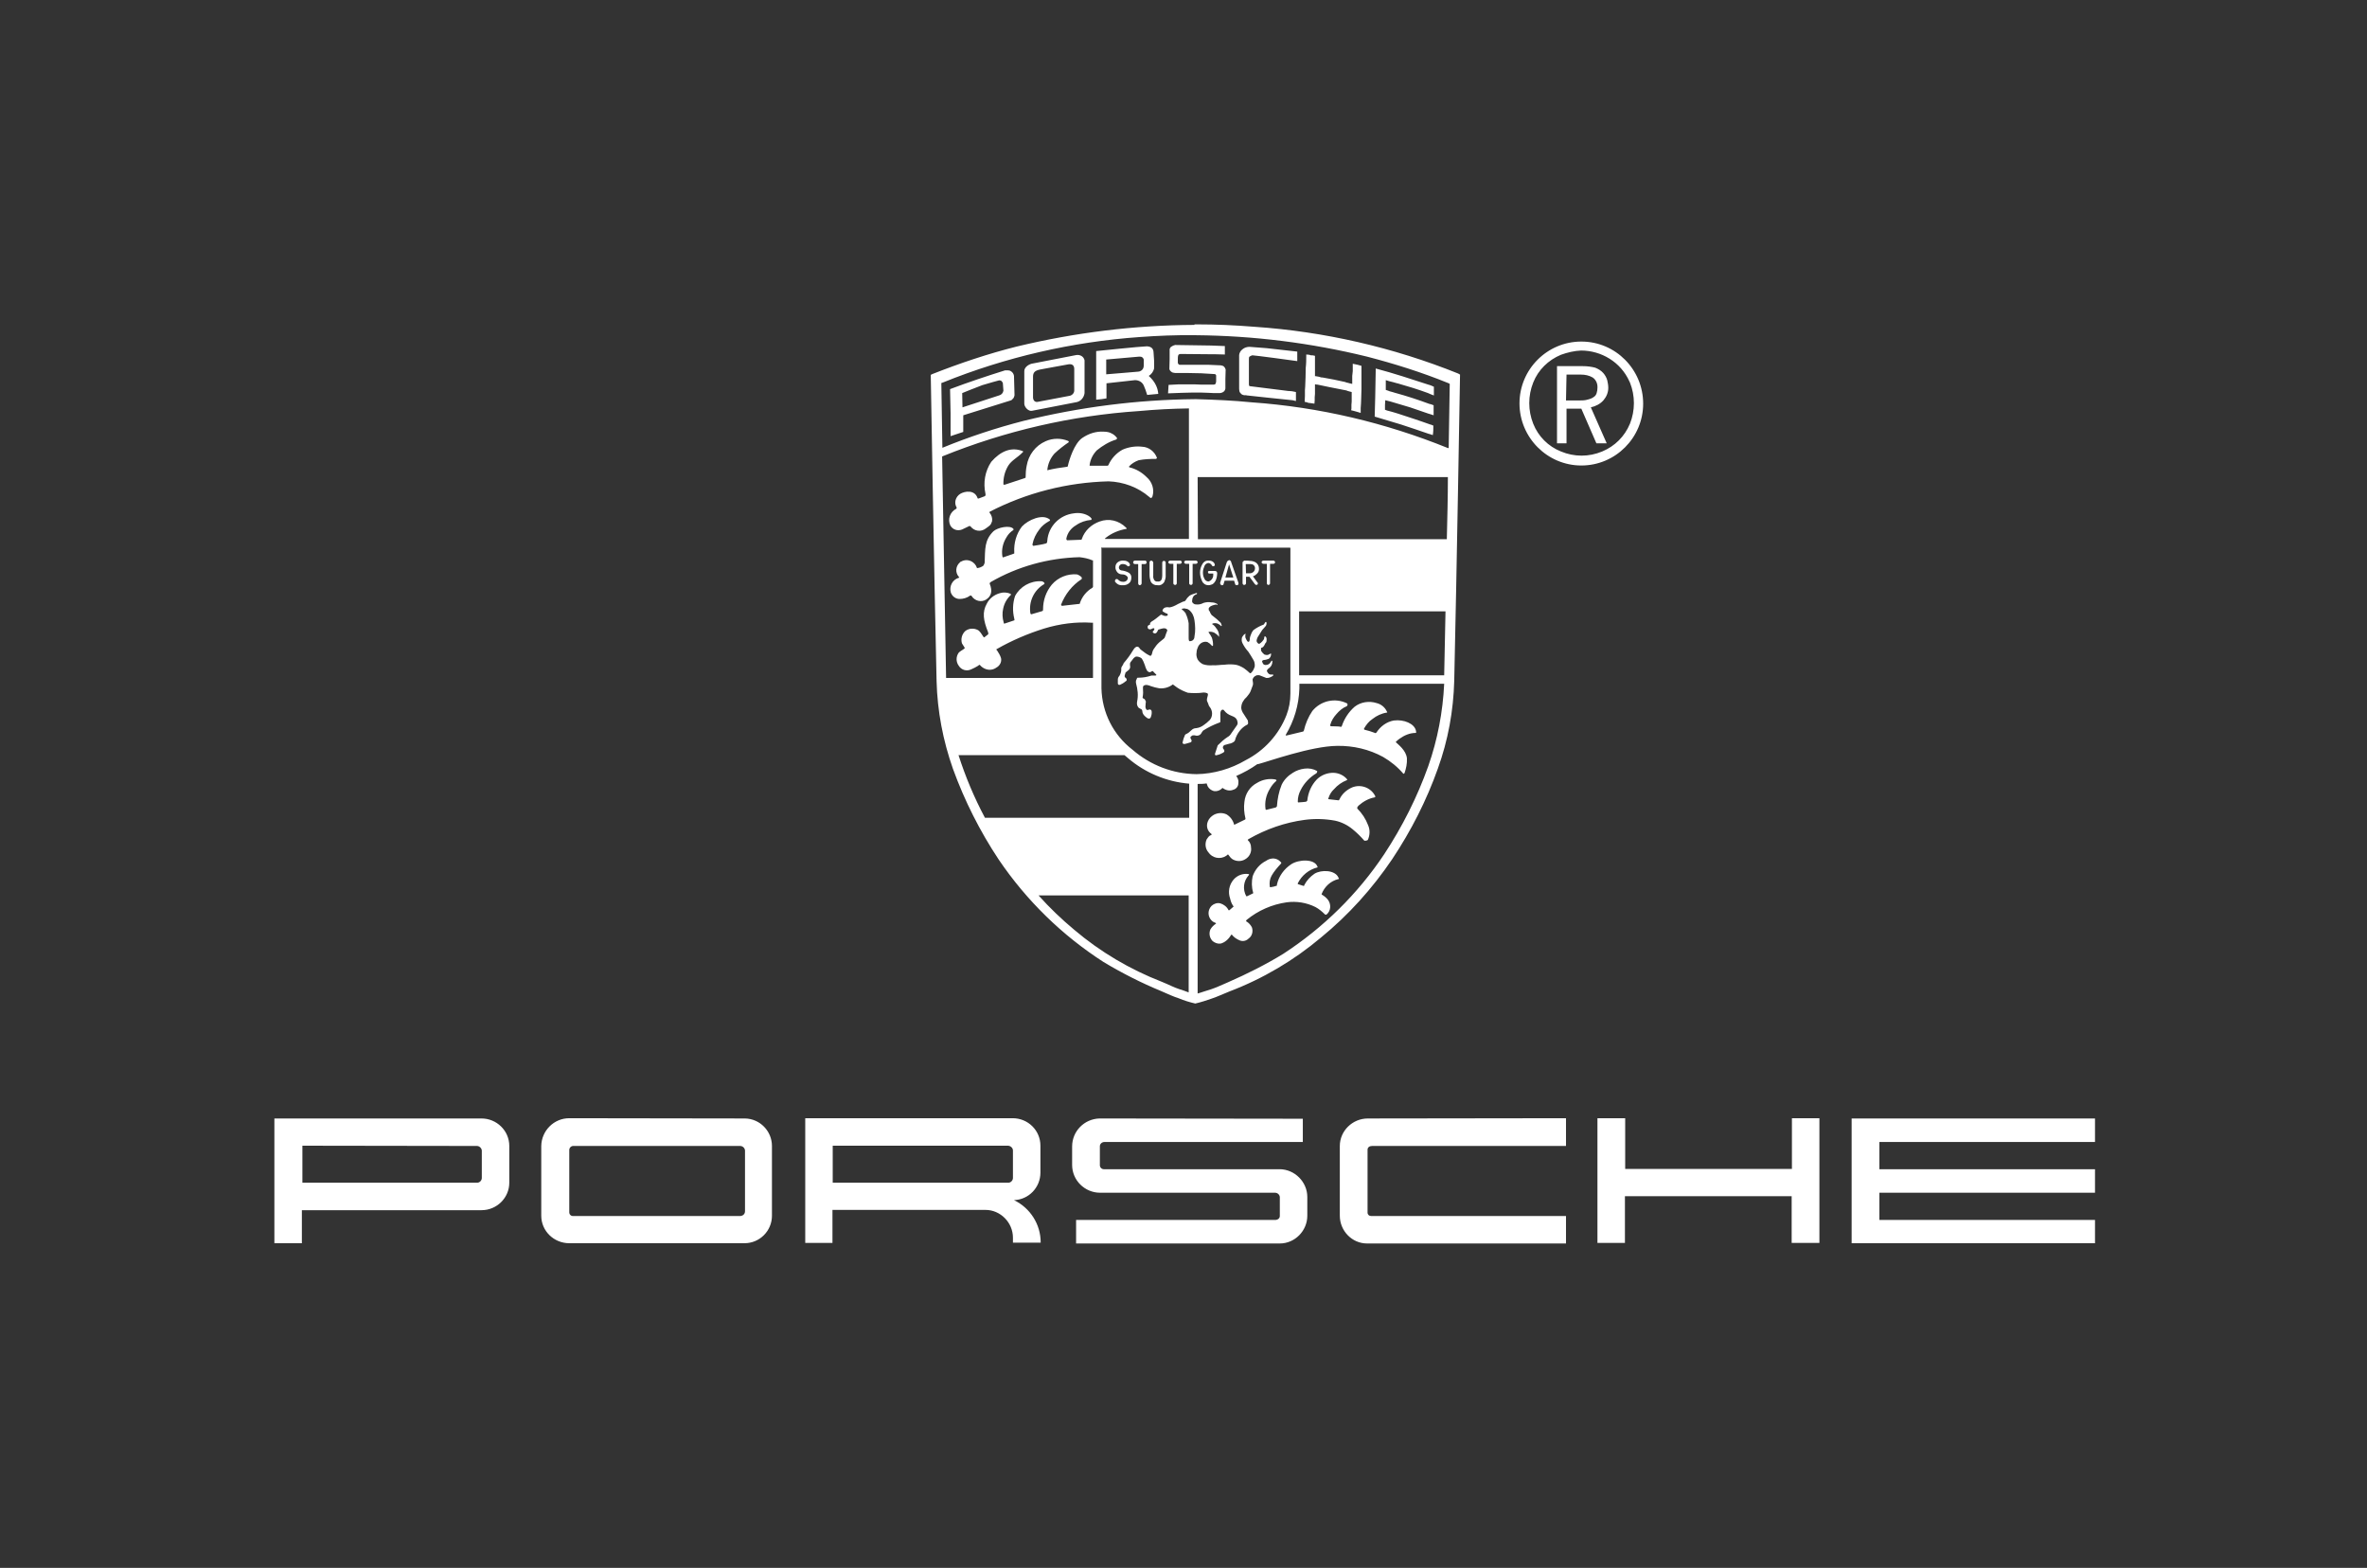 <svg width="154" height="102" viewBox="0 0 154 102" fill="none" xmlns="http://www.w3.org/2000/svg">
<rect x="0" y="0" width="154" height="102" fill="#333333" stroke="none"/>
<g clip-path="url(#clip0_9202_2425)">
<path d="M77.714 21.137C73.811 21.155 69.926 21.636 66.144 22.547C64.287 23.012 62.448 23.63 60.66 24.335L60.556 24.387C60.556 24.387 60.78 37.711 60.935 44.312C60.986 46.255 61.347 48.163 62.001 50.02C62.757 52.1 63.754 54.077 64.975 55.917C66.78 58.582 69.101 60.851 71.8 62.587C73.003 63.309 74.258 63.946 75.548 64.478C75.978 64.668 76.356 64.84 76.683 64.943C77.043 65.097 77.405 65.201 77.766 65.287C78.144 65.201 78.505 65.08 78.849 64.96C79.21 64.84 79.571 64.668 80.001 64.496C82.167 63.67 84.178 62.484 85.949 60.989C87.737 59.527 89.284 57.808 90.574 55.9C91.811 54.043 92.809 52.083 93.548 50.003C94.218 48.146 94.562 46.238 94.614 44.295C94.769 37.676 94.992 24.37 94.992 24.37L94.872 24.301C90.642 22.599 86.155 21.567 81.599 21.258C80.31 21.155 79.141 21.103 77.834 21.103H77.714V21.137ZM77.714 21.808H77.817C81.565 21.842 85.296 22.307 88.94 23.201C90.728 23.665 92.482 24.215 94.218 24.92L94.322 24.971L94.253 29.149H94.201C90.127 27.499 85.829 26.484 81.445 26.175C80.241 26.054 79.038 26.003 77.834 25.968H77.731C73.983 26.003 70.253 26.484 66.608 27.378C64.803 27.842 63.032 28.427 61.313 29.132L61.244 24.92L61.347 24.885C65.422 23.235 69.754 22.238 74.138 21.928C75.307 21.842 76.511 21.791 77.714 21.808ZM102.883 22.221C100.665 22.221 98.86 24.026 98.86 26.244C98.86 28.461 100.665 30.284 102.883 30.284C105.101 30.284 106.906 28.479 106.906 26.261C106.906 24.043 105.118 22.221 102.883 22.221ZM76.459 22.444C76.373 22.461 76.287 22.496 76.218 22.547C76.15 22.582 76.115 22.65 76.098 22.719V23.372L76.081 23.991C76.081 24.06 76.15 24.146 76.201 24.18C76.27 24.249 76.356 24.249 76.459 24.267H77.284L78.144 24.284L79.003 24.335C79.072 24.335 79.107 24.37 79.124 24.421V24.765C79.124 24.834 79.124 24.885 79.089 24.954C79.072 25.006 79.021 25.023 78.918 25.023H78.161L77.748 25.006H76.665L76.029 25.04L75.995 25.59L76.889 25.556L77.576 25.539H78.127L78.625 25.556L78.969 25.573H79.347C79.433 25.573 79.536 25.539 79.605 25.487C79.674 25.436 79.708 25.367 79.725 25.281V24.662L79.743 24.043C79.725 23.974 79.691 23.905 79.639 23.854C79.588 23.802 79.519 23.785 79.433 23.768L78.642 23.733H76.734L76.683 23.699C76.648 23.665 76.631 23.63 76.631 23.596V23.372C76.631 23.287 76.631 23.183 76.665 23.097C76.683 23.063 76.734 23.029 76.82 23.029L78.746 23.046H79.021L79.691 23.063V22.513L78.797 22.479L76.459 22.444ZM74.62 22.53C74.293 22.53 71.319 22.84 71.319 22.84V26.003L71.662 25.968L71.989 25.917V24.937L73.846 24.731C74.087 24.731 74.31 24.851 74.413 25.075C74.499 25.264 74.568 25.47 74.637 25.693L75.359 25.625C75.341 25.418 75.29 25.229 75.204 25.057C75.101 24.834 74.929 24.628 74.74 24.456C74.912 24.352 75.032 24.18 75.084 23.991C75.101 23.613 75.084 23.252 75.049 22.891C75.032 22.719 74.946 22.547 74.62 22.53ZM81.29 22.564C81.135 22.564 80.963 22.616 80.843 22.719C80.723 22.805 80.637 22.943 80.62 23.097V25.298L80.637 25.453C80.654 25.521 80.688 25.556 80.723 25.59C80.774 25.659 80.843 25.693 80.946 25.711H81.084L81.118 25.728H81.152L82.597 25.883L84.092 26.037L84.316 26.089V25.504L84.058 25.453L83.852 25.436H83.817L82.579 25.281L81.341 25.126C81.324 25.126 81.29 25.126 81.273 25.092L81.256 25.023V23.338C81.256 23.269 81.256 23.218 81.324 23.183C81.376 23.149 81.427 23.132 81.479 23.115C81.754 23.132 84.058 23.441 84.402 23.493V22.874L82.407 22.65L81.29 22.564ZM102.866 22.805C104.172 22.805 105.445 23.544 106.012 24.817L106.046 24.885C106.39 25.745 106.39 26.708 106.046 27.567C105.703 28.392 105.066 29.029 104.241 29.372C103.382 29.733 102.419 29.733 101.559 29.372C100.734 29.046 100.081 28.392 99.754 27.567C99.41 26.708 99.41 25.745 99.754 24.885C100.081 24.06 100.734 23.424 101.559 23.08C101.989 22.925 102.436 22.822 102.866 22.805ZM84.986 23.063V23.201C84.986 23.39 84.986 23.648 84.952 23.94C84.952 24.335 84.935 24.731 84.918 25.126L84.9 25.384V25.762L84.883 26.14L85.038 26.175L85.124 26.209L85.278 26.226L85.519 26.261L85.536 26.037V25.848L85.554 25.625V25.006C85.588 25.006 85.639 25.006 85.674 25.023H85.725L86.465 25.178L87.599 25.401L87.685 25.436L87.806 25.47L87.943 25.504V26.123L87.926 26.329V26.57L87.909 26.691L88.115 26.742L88.236 26.776L88.356 26.811L88.528 26.863V26.553C88.562 26.175 88.562 25.779 88.579 25.315V23.802L88.339 23.733L88.012 23.665V24.146L87.978 24.456V24.971H87.96L87.806 24.937L87.685 24.903L87.599 24.885L87.513 24.851L86.791 24.696L86.052 24.559H85.983L85.794 24.507L85.605 24.473H85.554V23.149L85.399 23.115H85.296L85.175 23.08L84.986 23.063ZM70.029 23.097L67.107 23.665C66.883 23.733 66.642 23.905 66.642 24.146V26.261C66.642 26.484 66.918 26.776 67.141 26.725L70.064 26.158C70.339 26.089 70.528 25.848 70.562 25.573V23.441C70.511 23.201 70.287 23.063 70.029 23.097C70.046 23.097 70.046 23.097 70.029 23.097ZM74.121 23.201C74.207 23.201 74.276 23.201 74.344 23.269C74.396 23.321 74.413 23.355 74.413 23.424V23.785C74.413 23.888 74.379 23.991 74.31 24.06C74.241 24.129 74.138 24.18 74.035 24.18L73.003 24.267L71.972 24.352V23.39L74.121 23.201ZM69.531 23.699C69.806 23.665 69.892 23.82 69.892 24.009V25.367C69.909 25.539 69.788 25.693 69.617 25.745L67.536 26.14C67.33 26.192 67.21 26.037 67.21 25.848V24.507C67.21 24.232 67.33 24.112 67.657 24.043C67.639 24.043 69.531 23.699 69.531 23.699ZM102.969 23.82H101.301V28.84H101.92V26.587H102.883L103.863 28.84H104.534L103.502 26.501C103.811 26.433 104.121 26.278 104.327 26.037C104.516 25.814 104.637 25.539 104.637 25.229C104.637 25.057 104.602 24.885 104.568 24.731C104.516 24.559 104.43 24.404 104.31 24.267C104.172 24.112 104.001 24.009 103.794 23.923C103.536 23.854 103.261 23.82 102.969 23.82ZM89.508 23.974L89.473 25.831L89.439 27.103L91.158 27.619C91.708 27.808 92.327 27.997 92.946 28.221L93.015 28.238L93.221 28.307C93.256 28.083 93.256 27.911 93.256 27.688L93.084 27.619H93.049L93.015 27.602C92.705 27.481 92.344 27.378 92.018 27.258L90.969 26.914L90.746 26.845L90.505 26.776L90.247 26.708L90.109 26.656V26.347L90.127 26.037L90.471 26.123L91.743 26.501L92.946 26.914L93.067 26.948L93.273 27.017V26.364L93.084 26.295L92.998 26.278C92.258 26.003 91.519 25.762 90.763 25.556L90.591 25.504L90.402 25.453L90.316 25.418L90.161 25.367V24.731L90.385 24.799L90.66 24.868L90.9 24.937H90.918C91.588 25.126 92.258 25.332 92.912 25.573L93.067 25.642L93.29 25.728V25.16L93.135 25.092L92.998 25.04H92.981C91.829 24.662 90.677 24.284 89.508 23.974ZM65.594 24.095H65.387C64.184 24.473 62.998 24.868 61.812 25.315L61.846 26.897V28.375L62.671 28.1V27.017L65.748 26.054C65.817 26.037 65.869 25.986 65.903 25.934C65.955 25.9 65.972 25.831 65.989 25.779C65.989 25.762 66.006 25.728 66.006 25.711L65.972 24.456C65.955 24.335 65.886 24.215 65.766 24.146C65.714 24.112 65.662 24.095 65.594 24.095ZM101.92 24.37H102.849C103.124 24.37 103.382 24.421 103.622 24.559C103.846 24.713 103.949 24.971 103.932 25.229C103.932 25.35 103.915 25.453 103.88 25.573C103.846 25.676 103.794 25.762 103.708 25.814C103.605 25.9 103.468 25.951 103.33 25.986C103.124 26.054 102.935 26.054 102.711 26.054H101.886L101.92 24.37ZM64.992 24.748H65.026C65.095 24.748 65.147 24.765 65.181 24.817C65.233 24.868 65.25 24.903 65.25 24.971L65.284 25.418C65.267 25.504 65.233 25.573 65.181 25.625C65.129 25.676 65.061 25.711 64.992 25.728L62.62 26.501L62.602 25.573C62.602 25.573 63.531 25.195 63.909 25.057C64.287 24.937 64.992 24.748 64.992 24.748ZM77.353 26.57V35.063H71.92C71.852 35.063 71.886 35.029 71.955 34.977C72.333 34.685 72.78 34.496 73.261 34.41C73.313 34.41 73.33 34.392 73.261 34.324C72.797 33.86 72.144 33.705 71.542 33.928C71.009 34.117 70.579 34.513 70.39 35.046C70.39 35.097 70.356 35.115 70.322 35.115L69.445 35.149C69.393 35.149 69.376 35.08 69.376 35.046C69.445 34.668 69.685 34.358 70.012 34.169C70.304 33.963 70.631 33.86 70.975 33.825H70.992C71.026 33.808 71.026 33.756 71.009 33.722C70.958 33.653 70.889 33.602 70.803 33.55C70.528 33.395 70.201 33.344 69.874 33.395C68.946 33.499 68.207 34.238 68.138 35.183C68.121 35.286 68.138 35.321 68.052 35.355C67.829 35.424 67.45 35.476 67.244 35.51C67.21 35.527 67.158 35.441 67.175 35.407C67.244 35.046 67.399 34.736 67.622 34.444C67.777 34.221 68.001 34.049 68.241 33.911C68.31 33.894 68.327 33.842 68.31 33.808C67.846 33.395 66.883 33.825 66.488 34.255C66.127 34.719 65.955 35.338 65.989 35.923V36.009L65.25 36.267L65.216 36.198C65.147 35.751 65.25 35.321 65.49 34.943C65.594 34.754 65.748 34.599 65.938 34.478V34.41C65.714 34.135 64.889 34.324 64.631 34.565C64.046 35.149 64.098 35.699 64.064 36.593C64.064 36.645 63.995 36.799 63.96 36.817C63.857 36.885 63.737 36.937 63.617 36.954H63.565L63.496 36.799C63.29 36.456 62.86 36.335 62.516 36.541C62.482 36.541 62.465 36.576 62.448 36.593C62.172 36.834 62.138 37.246 62.379 37.522C62.413 37.556 62.43 37.59 62.379 37.59C61.966 37.711 61.743 38.14 61.863 38.553C61.863 38.57 61.863 38.57 61.88 38.587C61.966 38.811 62.19 38.966 62.43 38.966C62.671 38.966 62.912 38.897 63.101 38.759C63.135 38.725 63.17 38.742 63.204 38.759C63.41 39.103 63.857 39.206 64.167 39C64.476 38.794 64.597 38.484 64.39 37.968C64.373 37.934 64.425 37.9 64.459 37.865C66.213 36.851 68.207 36.301 70.236 36.249C70.528 36.284 70.803 36.335 71.078 36.456H71.112V38.192L71.061 38.244C70.683 38.467 70.39 38.828 70.253 39.258C70.253 39.292 70.253 39.292 70.184 39.292L69.101 39.413C69.067 39.413 69.032 39.361 69.032 39.344C69.29 38.673 69.754 38.072 70.373 37.676C70.39 37.642 70.39 37.59 70.373 37.556C70.287 37.47 70.184 37.401 70.064 37.367C69.445 37.315 68.826 37.573 68.43 38.037C68.052 38.501 67.863 39.052 67.863 39.636C67.863 39.688 67.863 39.739 67.811 39.756L67.107 39.963C67.072 39.963 67.038 39.928 67.038 39.894C66.918 39.138 67.278 38.381 67.932 38.003C68.018 37.934 67.863 37.814 67.743 37.814C67.038 37.779 66.367 38.158 66.041 38.776C65.886 39.241 65.869 39.756 65.989 40.238C65.989 40.289 66.023 40.358 65.989 40.358L65.37 40.565C65.336 40.582 65.301 40.565 65.301 40.496C65.216 40.203 65.198 39.894 65.267 39.602C65.336 39.258 65.508 38.948 65.766 38.708V38.639C65.542 38.536 65.284 38.519 65.061 38.587C64.683 38.691 64.373 38.931 64.201 39.275C63.892 39.825 63.978 40.358 64.287 41.132C64.287 41.183 64.322 41.235 64.287 41.269L64.046 41.459C64.029 41.476 63.995 41.459 63.978 41.424C63.874 41.269 63.754 41.046 63.599 40.977C63.342 40.857 63.049 40.874 62.809 41.046C62.585 41.252 62.499 41.562 62.585 41.854L62.757 42.129C62.774 42.146 62.757 42.198 62.74 42.198C62.637 42.284 62.482 42.352 62.379 42.456C62.19 42.714 62.19 43.057 62.379 43.315C62.551 43.59 62.895 43.693 63.204 43.539C63.359 43.47 63.496 43.401 63.634 43.315C63.685 43.281 63.703 43.229 63.754 43.264C63.857 43.384 63.995 43.487 64.167 43.539C64.39 43.607 64.631 43.573 64.82 43.435C65.043 43.315 65.181 43.075 65.129 42.817C65.078 42.645 64.975 42.473 64.872 42.318C64.803 42.249 64.803 42.249 64.872 42.215C65.834 41.665 66.883 41.218 67.932 40.891C68.946 40.582 69.995 40.444 71.043 40.513H71.112V44.106H61.554L61.296 29.699L61.33 29.682C65.405 28.032 69.72 27.034 74.104 26.742C75.221 26.639 76.253 26.587 77.353 26.57ZM71.817 28.083C71.319 28.049 70.837 28.203 70.407 28.496C69.892 28.857 69.565 29.905 69.479 30.301C69.479 30.335 69.462 30.37 69.41 30.37C68.981 30.421 68.568 30.49 68.138 30.593C68.172 30.18 68.344 29.802 68.602 29.51C68.894 29.235 69.204 28.994 69.531 28.771C69.548 28.754 69.531 28.702 69.496 28.685C69.032 28.496 68.499 28.496 68.035 28.702C67.365 28.994 66.918 29.596 66.797 30.301C66.746 30.541 66.728 30.817 66.728 31.075L66.66 31.109L65.353 31.539L65.284 31.521C65.267 31.092 65.37 30.679 65.594 30.301C65.817 29.94 66.23 29.751 66.522 29.441C66.556 29.424 66.591 29.372 66.556 29.355C65.8 29.046 65.095 29.355 64.493 30.043C64.081 30.662 63.96 31.401 64.115 32.123C64.132 32.192 64.115 32.244 64.081 32.278L63.668 32.433C63.634 32.433 63.599 32.433 63.599 32.398C63.41 31.848 62.774 31.951 62.482 32.123C62.172 32.312 62.052 32.708 62.241 33.017C62.241 33.069 62.241 33.086 62.207 33.103C61.812 33.309 61.639 33.774 61.829 34.186C61.983 34.461 62.31 34.565 62.602 34.444L63.066 34.221H63.118C63.118 34.221 63.118 34.255 63.152 34.255C63.393 34.565 63.84 34.633 64.167 34.358C64.373 34.203 64.459 34.186 64.545 33.911C64.579 33.705 64.511 33.516 64.39 33.361C64.356 33.361 64.39 33.292 64.39 33.292C66.797 32.054 69.427 31.384 72.127 31.315C73.089 31.35 74.035 31.693 74.774 32.33C74.809 32.364 74.843 32.398 74.894 32.398C74.946 32.381 74.963 32.33 74.981 32.295C75.118 31.848 74.963 31.35 74.602 31.04C74.293 30.731 73.915 30.507 73.485 30.404C73.45 30.404 73.45 30.335 73.468 30.335C73.622 30.163 73.846 30.026 74.087 29.94C74.448 29.871 74.809 29.854 75.204 29.854C75.221 29.854 75.273 29.82 75.273 29.785C75.118 29.372 74.74 29.08 74.31 29.063C73.88 29.012 73.433 29.08 73.038 29.252C72.625 29.476 72.299 29.837 72.109 30.267L72.058 30.301H70.94C70.923 30.301 70.889 30.301 70.889 30.267C70.94 29.888 71.095 29.579 71.353 29.304C71.731 28.994 72.161 28.736 72.608 28.599C72.66 28.582 72.677 28.53 72.677 28.496C72.574 28.358 72.453 28.255 72.299 28.186C72.178 28.117 71.989 28.083 71.817 28.083ZM77.92 31.04H94.201C94.201 32.312 94.167 33.653 94.132 35.08H77.938L77.92 31.04ZM71.645 35.63H83.92C83.955 35.63 83.955 35.648 83.955 35.665V45.12C83.955 45.619 83.869 46.083 83.697 46.53C83.198 47.802 82.253 48.834 81.049 49.453C80.087 50.02 78.969 50.347 77.852 50.364C76.304 50.347 74.843 49.779 73.691 48.782C72.436 47.819 71.697 46.358 71.662 44.776V35.682C71.628 35.682 71.645 35.63 71.645 35.63ZM94.115 35.665L94.046 39.206H93.909H94.064C94.081 39.206 94.115 35.665 94.115 35.665ZM79.983 36.438C79.915 36.456 79.829 36.507 79.811 36.593L79.382 37.917L79.399 38.02L79.485 38.072C79.554 38.072 79.588 38.072 79.605 38.003L79.674 37.779H80.293L80.362 38.003C80.362 38.054 80.43 38.072 80.465 38.072C80.499 38.072 80.551 38.054 80.568 38.02C80.585 37.986 80.585 37.934 80.568 37.9L80.104 36.576C80.104 36.507 80.035 36.456 79.983 36.438ZM76.132 36.473C76.064 36.473 76.012 36.524 76.012 36.576C76.012 36.627 76.064 36.679 76.132 36.679H76.339V37.951C76.339 38.02 76.407 38.054 76.459 38.054C76.511 38.054 76.562 38.003 76.562 37.951V36.679H76.786C76.837 36.679 76.889 36.627 76.889 36.576C76.889 36.524 76.837 36.473 76.786 36.473H76.132ZM77.147 36.473C77.095 36.473 77.043 36.524 77.043 36.576C77.043 36.627 77.095 36.679 77.147 36.679H77.37V37.951C77.37 38.02 77.439 38.054 77.49 38.054C77.542 38.054 77.594 38.003 77.594 37.951V36.679H77.817C77.869 36.679 77.92 36.627 77.92 36.576C77.92 36.524 77.869 36.473 77.817 36.473H77.147ZM78.625 36.473C78.453 36.456 78.299 36.559 78.23 36.696C78.127 36.868 78.075 37.057 78.075 37.246C78.075 37.453 78.127 37.625 78.213 37.814C78.281 37.968 78.436 38.072 78.625 38.072C78.728 38.072 78.814 38.037 78.9 38.003C79.038 37.9 79.124 37.745 79.158 37.573C79.175 37.487 79.192 37.384 79.192 37.298C79.192 37.229 79.158 37.143 79.038 37.143H78.694C78.608 37.143 78.591 37.178 78.591 37.212C78.591 37.281 78.625 37.315 78.677 37.315H78.935V37.384C78.952 37.59 78.814 37.779 78.625 37.831C78.505 37.831 78.385 37.745 78.35 37.625C78.281 37.504 78.264 37.367 78.264 37.229C78.264 37.075 78.316 36.937 78.367 36.817C78.402 36.714 78.505 36.645 78.608 36.627C78.711 36.627 78.797 36.696 78.849 36.782C78.866 36.834 78.918 36.851 78.969 36.834C79.021 36.834 79.038 36.765 79.038 36.731C79.003 36.559 78.814 36.456 78.625 36.473ZM82.201 36.473C82.132 36.473 82.081 36.524 82.081 36.576C82.081 36.627 82.132 36.679 82.201 36.679H82.425V37.951C82.425 38.02 82.476 38.054 82.528 38.054C82.579 38.054 82.631 38.003 82.631 37.951V36.679H82.854C82.923 36.679 82.958 36.627 82.958 36.576C82.958 36.524 82.906 36.473 82.854 36.473H82.201ZM73.107 36.473C72.986 36.456 72.849 36.49 72.746 36.559C72.642 36.627 72.574 36.748 72.574 36.868C72.556 36.989 72.608 37.126 72.694 37.229C72.763 37.315 72.883 37.367 73.003 37.367C73.158 37.367 73.278 37.418 73.365 37.539C73.399 37.607 73.365 37.693 73.313 37.762C73.244 37.831 73.141 37.865 73.038 37.848C72.935 37.848 72.832 37.797 72.763 37.728C72.728 37.676 72.66 37.659 72.608 37.676C72.539 37.711 72.539 37.797 72.539 37.831C72.642 37.986 72.814 38.089 73.021 38.072C73.192 38.089 73.365 38.037 73.485 37.917C73.571 37.831 73.605 37.711 73.605 37.59C73.622 37.47 73.554 37.332 73.45 37.264C73.296 37.178 73.124 37.126 72.952 37.109C72.849 37.092 72.78 36.989 72.797 36.885C72.832 36.748 72.952 36.679 73.055 36.696C73.158 36.696 73.278 36.731 73.347 36.817C73.416 36.885 73.519 36.817 73.519 36.748C73.519 36.679 73.416 36.473 73.107 36.473ZM73.829 36.473C73.777 36.473 73.725 36.524 73.725 36.576V36.593C73.725 36.645 73.777 36.696 73.829 36.696H74.052V37.951C74.052 38.02 74.104 38.072 74.155 38.072C74.224 38.072 74.276 38.003 74.276 37.951V36.696H74.499C74.551 36.696 74.602 36.645 74.602 36.593C74.602 36.541 74.568 36.473 74.516 36.473H74.499H73.829ZM80.963 36.473L80.877 36.524C80.86 36.541 80.843 36.576 80.843 36.593V37.934C80.843 38.003 80.877 38.037 80.929 38.054H80.946C81.015 38.054 81.067 38.003 81.067 37.951V37.522H81.29L81.634 37.986C81.668 38.037 81.703 38.054 81.737 38.054C81.806 38.054 81.84 38.003 81.84 37.968C81.84 37.934 81.823 37.883 81.788 37.865L81.513 37.487H81.548C81.634 37.453 81.703 37.401 81.771 37.332C81.874 37.246 81.926 37.109 81.909 36.971C81.909 36.817 81.823 36.679 81.703 36.593C81.582 36.524 81.462 36.49 81.324 36.49C81.307 36.473 80.963 36.473 80.963 36.473ZM74.894 36.473C74.843 36.473 74.791 36.524 74.791 36.576V36.593V37.401C74.791 37.556 74.826 37.745 74.894 37.883C74.998 38.02 75.152 38.089 75.324 38.072C75.479 38.106 75.634 38.02 75.737 37.883C75.806 37.728 75.857 37.573 75.84 37.401V36.593C75.84 36.541 75.788 36.49 75.737 36.49H75.72C75.668 36.49 75.617 36.541 75.617 36.593V37.453C75.617 37.556 75.599 37.659 75.548 37.745C75.496 37.814 75.41 37.848 75.324 37.831C75.238 37.848 75.152 37.814 75.101 37.745C75.049 37.659 75.015 37.556 75.032 37.453V36.593C75.015 36.524 74.963 36.473 74.894 36.473ZM81.049 36.696H81.341C81.427 36.696 81.513 36.714 81.565 36.765C81.634 36.834 81.651 36.885 81.651 36.971C81.651 37.16 81.496 37.298 81.307 37.298H81.067L81.049 36.696ZM79.966 36.714L80.241 37.573H79.725L79.966 36.714ZM77.817 38.587C77.662 38.639 77.508 38.673 77.387 38.759C77.284 38.845 77.198 38.948 77.129 39.069C77.112 39.086 77.095 39.103 77.061 39.12L76.975 39.138L76.648 39.292C76.545 39.344 76.442 39.413 76.339 39.447C76.253 39.481 76.184 39.499 76.098 39.516C75.909 39.481 75.703 39.499 75.634 39.705C75.634 39.756 75.651 39.791 75.703 39.808C75.737 39.825 75.754 39.842 75.788 39.86L75.892 39.911C75.926 39.911 75.943 39.911 75.96 39.946L75.978 39.98V39.997C75.978 40.032 75.926 40.066 75.909 40.066C75.806 40.083 75.72 40.066 75.634 40.014H75.617C75.582 39.98 75.531 39.98 75.496 40.014C75.307 40.169 75.118 40.324 74.912 40.444L74.843 40.513L74.826 40.547V40.599C74.826 40.65 74.774 40.668 74.74 40.668C74.705 40.685 74.671 40.719 74.671 40.754V40.84C74.688 40.908 74.74 40.943 74.826 40.943H74.86L75.015 40.874H75.084L75.101 40.891V40.96C75.084 40.994 75.067 41.029 75.032 41.046C74.998 41.097 74.981 41.132 75.032 41.166C75.101 41.235 75.204 41.218 75.256 41.149C75.29 41.115 75.307 41.063 75.324 41.029C75.341 40.977 75.376 40.943 75.427 40.943C75.513 40.908 75.617 40.891 75.703 40.874C75.771 40.874 75.84 40.874 75.892 40.925L75.943 40.977V41.011C75.926 41.08 75.909 41.132 75.874 41.201L75.823 41.355L75.771 41.493L75.703 41.562L75.427 41.785C75.273 41.923 75.17 42.06 75.049 42.249C75.015 42.301 74.998 42.352 74.981 42.404C74.946 42.559 74.912 42.748 74.757 42.627C74.602 42.559 74.448 42.438 74.293 42.318C74.241 42.284 74.172 42.232 74.138 42.163C73.983 41.94 73.794 42.163 73.708 42.318C73.536 42.61 73.33 42.885 73.107 43.143C73.089 43.212 73.055 43.264 73.021 43.315C72.969 43.384 72.935 43.47 72.952 43.556C72.952 43.711 72.9 43.848 72.832 43.968C72.763 44.037 72.728 44.123 72.728 44.209V44.45C72.728 44.519 72.763 44.553 72.814 44.553H72.866C72.986 44.501 73.107 44.433 73.227 44.33L73.278 44.295C73.313 44.261 73.313 44.209 73.296 44.175L73.278 44.14L73.244 44.106C73.227 44.089 73.192 44.072 73.175 44.037V43.934L73.21 43.831C73.21 43.797 73.227 43.745 73.261 43.728L73.45 43.573C73.519 43.504 73.554 43.384 73.519 43.298V43.178C73.519 43.126 73.536 43.109 73.571 43.057L73.691 42.903C73.743 42.817 73.829 42.748 73.915 42.714C74.052 42.714 74.172 42.748 74.276 42.834C74.362 42.954 74.43 43.109 74.482 43.264C74.516 43.401 74.568 43.522 74.637 43.642C74.705 43.711 74.791 43.762 74.877 43.711L74.929 43.676L74.963 43.659C74.998 43.659 75.032 43.659 75.049 43.711L75.204 43.865C75.273 43.917 75.221 43.951 75.152 43.951H74.912C74.654 44.037 74.362 44.089 74.087 44.089H74.035C73.983 44.089 73.966 44.123 73.966 44.158L73.949 44.192L73.915 44.261C73.897 44.33 73.897 44.398 73.915 44.467C74.018 44.845 74.069 45.241 73.983 45.636C73.949 45.791 73.983 45.946 74.087 46.049L74.207 46.117L74.276 46.152C74.31 46.203 74.327 46.238 74.327 46.307C74.327 46.375 74.379 46.461 74.413 46.513C74.482 46.599 74.568 46.668 74.671 46.736H74.705C74.774 46.771 74.826 46.736 74.86 46.685C74.912 46.565 74.946 46.427 74.929 46.289C74.929 46.221 74.877 46.169 74.809 46.152L74.74 46.169L74.688 46.186H74.62C74.585 46.169 74.568 46.135 74.551 46.1C74.516 46.014 74.516 45.928 74.534 45.842V45.791L74.551 45.67C74.551 45.636 74.551 45.602 74.516 45.567C74.482 45.499 74.482 45.481 74.43 45.464C74.396 45.464 74.379 45.447 74.362 45.413C74.327 45.378 74.327 45.361 74.344 45.344C74.379 45.155 74.379 44.966 74.362 44.776C74.362 44.708 74.362 44.656 74.396 44.622C74.534 44.501 74.757 44.587 74.877 44.639C75.067 44.708 75.238 44.742 75.41 44.776C75.72 44.811 76.029 44.725 76.27 44.553C76.287 44.536 76.287 44.519 76.322 44.536L76.579 44.725C76.803 44.88 77.043 44.983 77.284 45.069C77.628 45.103 77.955 45.103 78.316 45.052C78.385 45.052 78.488 45.069 78.556 45.103L78.591 45.155C78.591 45.292 78.522 45.395 78.522 45.533C78.522 45.602 78.556 45.67 78.591 45.739L78.66 45.928L78.711 45.997C78.9 46.238 78.918 46.599 78.711 46.84C78.591 46.96 78.453 47.08 78.299 47.183C78.161 47.286 77.989 47.355 77.817 47.373C77.697 47.373 77.594 47.424 77.508 47.51C77.405 47.613 77.301 47.699 77.181 47.751C77.129 47.768 77.078 47.819 77.078 47.871C77.009 48.009 76.975 48.146 76.94 48.301C76.923 48.37 76.992 48.404 77.061 48.404C77.181 48.387 77.301 48.335 77.439 48.301C77.508 48.301 77.542 48.215 77.525 48.146L77.508 48.129L77.456 48.026V47.94C77.49 47.923 77.508 47.888 77.542 47.871C77.576 47.837 77.628 47.837 77.662 47.837H77.731C77.903 47.905 78.109 47.837 78.178 47.665C78.213 47.613 78.247 47.562 78.281 47.527C78.608 47.321 78.952 47.149 79.33 47.011C79.365 47.011 79.399 46.977 79.399 46.943V46.41C79.399 46.324 79.433 46.169 79.554 46.169C79.605 46.169 79.639 46.203 79.657 46.238C79.777 46.392 79.932 46.496 80.121 46.565L80.276 46.633C80.413 46.702 80.499 46.822 80.516 46.977C80.534 47.063 80.516 47.132 80.465 47.201L80.104 47.716C80.052 47.802 79.983 47.888 79.88 47.94C79.639 48.095 79.433 48.284 79.227 48.49L79.055 49.023C79.021 49.126 79.089 49.16 79.175 49.126C79.33 49.092 79.45 49.04 79.571 48.971L79.639 48.92C79.657 48.903 79.657 48.868 79.657 48.851C79.657 48.799 79.622 48.748 79.588 48.714C79.554 48.662 79.554 48.593 79.588 48.541C79.605 48.507 79.639 48.49 79.657 48.473L79.966 48.387C80.087 48.37 80.207 48.318 80.31 48.232C80.327 48.198 80.344 48.181 80.362 48.146V48.112C80.482 47.716 80.757 47.338 81.135 47.149C81.187 47.132 81.204 47.08 81.204 47.029L81.187 46.874L80.912 46.444C80.826 46.324 80.774 46.203 80.757 46.066C80.757 45.911 80.791 45.774 80.86 45.653L80.929 45.55C80.981 45.447 81.084 45.395 81.152 45.292C81.221 45.206 81.307 45.103 81.359 44.983L81.513 44.57C81.548 44.45 81.496 44.33 81.496 44.209C81.496 44.158 81.531 44.14 81.548 44.089C81.599 44.02 81.668 43.968 81.754 43.934C81.84 43.917 81.926 43.917 81.995 43.951L82.39 44.106C82.459 44.106 82.545 44.106 82.614 44.072C82.683 44.054 82.769 44.003 82.837 43.951V43.883H82.648C82.579 43.865 82.528 43.831 82.493 43.779C82.459 43.728 82.425 43.676 82.425 43.625L82.476 43.539C82.579 43.47 82.665 43.384 82.717 43.298C82.769 43.195 82.786 43.092 82.786 42.989H82.734C82.665 43.057 82.648 43.143 82.562 43.195C82.493 43.246 82.407 43.264 82.339 43.264C82.287 43.264 82.236 43.246 82.184 43.195C82.15 43.143 82.132 43.092 82.115 43.04C82.098 42.971 82.184 42.954 82.218 42.937C82.322 42.937 82.425 42.903 82.528 42.868C82.597 42.834 82.631 42.782 82.665 42.714C82.683 42.662 82.7 42.61 82.7 42.559C82.7 42.524 82.7 42.507 82.683 42.524C82.614 42.524 82.579 42.576 82.528 42.593C82.442 42.627 82.339 42.61 82.253 42.576C82.167 42.507 82.098 42.421 82.046 42.335V42.146C82.15 42.146 82.236 42.043 82.287 41.923L82.322 41.854L82.39 41.768C82.407 41.699 82.407 41.63 82.407 41.562C82.407 41.51 82.373 41.441 82.339 41.407H82.27C82.236 41.476 82.27 41.562 82.201 41.63C82.15 41.699 82.098 41.768 82.029 41.819C81.978 41.854 81.943 41.888 81.909 41.888C81.823 41.854 81.771 41.785 81.754 41.699C81.754 41.63 81.788 41.527 81.823 41.459L82.115 40.994L82.356 40.719C82.407 40.65 82.425 40.496 82.373 40.461C82.304 40.444 82.27 40.599 82.218 40.633C81.978 40.719 81.754 40.84 81.548 40.994C81.445 41.115 81.393 41.252 81.341 41.407C81.307 41.493 81.324 41.613 81.29 41.699C81.29 41.733 81.221 41.768 81.187 41.751C81.118 41.682 81.067 41.579 81.032 41.493C81.015 41.424 81.015 41.355 81.032 41.269C81.049 41.235 81.032 41.218 81.015 41.235C80.912 41.286 80.86 41.373 80.809 41.459C80.774 41.596 80.774 41.733 80.843 41.854C80.946 42.06 81.067 42.232 81.221 42.404C81.324 42.559 81.445 42.748 81.531 42.903C81.617 43.023 81.651 43.195 81.634 43.367C81.582 43.522 81.513 43.676 81.393 43.779C81.393 43.779 81.341 43.814 81.324 43.797C81.204 43.676 81.067 43.573 80.929 43.47C80.757 43.367 80.585 43.281 80.396 43.246C80.155 43.212 79.897 43.212 79.657 43.246C79.399 43.246 79.141 43.298 78.883 43.281C78.677 43.298 78.471 43.281 78.264 43.212C78.127 43.143 78.006 43.04 77.92 42.903C77.852 42.765 77.817 42.593 77.852 42.438C77.852 42.301 77.903 42.181 77.955 42.06C78.006 41.957 78.092 41.871 78.178 41.819C78.299 41.751 78.436 41.733 78.556 41.768L78.711 41.871C78.763 41.923 78.814 41.974 78.866 42.026L78.918 42.009C78.935 41.837 78.9 41.665 78.849 41.493C78.797 41.373 78.711 41.252 78.625 41.132C78.625 41.097 78.694 41.115 78.711 41.097C78.849 41.097 78.986 41.132 79.089 41.218C79.158 41.269 79.244 41.321 79.296 41.424L79.313 41.407C79.33 41.201 79.244 40.994 79.107 40.84C79.055 40.754 78.969 40.668 78.883 40.616C78.814 40.599 78.918 40.547 78.969 40.547C79.072 40.53 79.192 40.547 79.278 40.599L79.382 40.668L79.45 40.736C79.468 40.736 79.502 40.702 79.485 40.685C79.468 40.616 79.45 40.565 79.416 40.513C79.261 40.358 79.089 40.203 78.9 40.066L78.832 40.014C78.78 39.946 78.728 39.86 78.711 39.791L78.642 39.688V39.567C78.711 39.464 78.746 39.447 78.866 39.395C78.952 39.361 79.038 39.344 79.124 39.327L79.21 39.361C79.21 39.361 79.227 39.309 79.192 39.292C79.089 39.224 78.952 39.189 78.814 39.189C78.642 39.155 78.471 39.172 78.299 39.224C78.178 39.292 78.041 39.327 77.92 39.327C77.834 39.327 77.731 39.327 77.662 39.275C77.611 39.241 77.559 39.189 77.559 39.12C77.559 39.034 77.576 38.914 77.628 38.828C77.662 38.759 77.731 38.708 77.8 38.673C77.869 38.673 77.886 38.639 77.869 38.605C77.903 38.553 77.852 38.57 77.817 38.587ZM77.147 39.602C77.233 39.602 77.301 39.636 77.37 39.688C77.576 39.86 77.68 40.1 77.714 40.358C77.766 40.702 77.783 41.063 77.714 41.407C77.714 41.527 77.662 41.63 77.559 41.682C77.508 41.699 77.456 41.716 77.405 41.716C77.353 41.716 77.336 41.63 77.336 41.493V40.547C77.301 40.341 77.25 40.135 77.147 39.928C77.147 39.877 77.112 39.86 77.078 39.825L77.009 39.739C76.975 39.705 76.923 39.688 76.889 39.653L76.906 39.602C76.992 39.584 77.078 39.567 77.147 39.602ZM84.522 39.774H94.046L93.96 43.934H84.522V39.774ZM84.539 44.484H93.96C93.874 46.307 93.531 48.112 92.929 49.831C92.207 51.86 91.244 53.768 90.058 55.573C88.339 58.152 86.104 60.352 83.49 62.054C82.339 62.759 81.135 63.361 79.88 63.911C79.485 64.083 79.107 64.255 78.797 64.358C78.436 64.461 78.127 64.582 77.92 64.633V51C78.127 51 78.299 51 78.505 50.966L78.574 51.155C78.66 51.309 78.797 51.413 78.969 51.464C79.192 51.499 79.399 51.413 79.536 51.258C79.743 51.413 80.001 51.481 80.241 51.378C80.43 51.327 80.568 51.155 80.568 50.966C80.585 50.828 80.568 50.708 80.499 50.587L80.43 50.484C80.929 50.261 81.376 50.02 81.806 49.711H81.857C82.528 49.539 85.296 48.541 86.998 48.524C88.046 48.507 89.078 48.748 89.989 49.246C90.488 49.539 90.935 49.9 91.313 50.347L91.382 50.295C91.485 49.986 91.554 49.676 91.536 49.332C91.485 48.817 90.969 48.438 90.814 48.284C90.814 48.284 90.814 48.249 90.866 48.215C90.918 48.163 90.986 48.112 91.055 48.06C91.365 47.837 91.725 47.682 92.104 47.682C92.155 47.682 92.138 47.613 92.121 47.527C92.018 47.08 91.347 46.788 90.677 46.874C90.213 46.96 89.817 47.252 89.559 47.648C89.542 47.682 89.473 47.716 89.456 47.682C89.233 47.596 89.009 47.527 88.786 47.476C88.717 47.459 88.751 47.39 88.751 47.39C88.889 47.149 89.061 46.925 89.301 46.771C89.559 46.565 89.886 46.41 90.23 46.358C90.264 46.358 90.264 46.307 90.23 46.289C90.109 46.014 89.852 45.808 89.559 45.739C89.078 45.584 88.528 45.67 88.132 45.98C87.754 46.307 87.462 46.754 87.307 47.218C87.29 47.269 87.273 47.286 87.238 47.286C87.049 47.235 86.602 47.269 86.568 47.235C86.534 47.235 86.534 47.166 86.551 47.149C86.62 46.891 86.774 46.65 86.946 46.461C87.135 46.238 87.359 46.049 87.617 45.946L87.651 45.911C87.685 45.86 87.685 45.791 87.634 45.756C86.86 45.378 85.932 45.584 85.382 46.255C85.124 46.633 84.935 47.08 84.832 47.527C84.832 47.544 84.797 47.596 84.763 47.596L83.834 47.819L83.68 47.854L83.645 47.819C84.195 46.908 84.505 45.877 84.539 44.794C84.539 44.811 84.539 44.484 84.539 44.484ZM71.783 45.98C71.834 46.186 71.938 46.375 72.006 46.582L71.783 45.98ZM72.832 48.163C74.052 49.693 75.874 50.587 77.817 50.622C79.313 50.605 80.757 50.054 81.892 49.075C80.757 50.037 79.313 50.57 77.817 50.587C75.892 50.57 74.052 49.676 72.832 48.163ZM62.362 49.126H73.158L73.382 49.315C74.499 50.278 75.909 50.862 77.37 50.983V53.201H64.081C63.376 51.877 62.809 50.519 62.362 49.126ZM84.883 50.003C84.608 50.037 84.35 50.123 84.109 50.278C83.8 50.467 83.542 50.725 83.387 51.052C83.198 51.516 83.112 51.98 83.078 52.461L83.009 52.53L82.39 52.685C82.39 52.685 82.356 52.685 82.339 52.65C82.27 52.186 82.373 51.722 82.614 51.327C82.717 51.138 82.854 50.966 83.009 50.828C83.043 50.811 83.061 50.759 83.043 50.742L82.975 50.708C82.579 50.639 82.15 50.708 81.788 50.931C81.324 51.172 81.015 51.636 80.963 52.169C80.912 52.53 80.946 52.891 81.032 53.252C81.032 53.269 81.032 53.304 80.998 53.321L80.327 53.648H80.293C80.224 53.373 80.052 53.132 79.794 52.977C79.519 52.857 79.227 52.874 78.969 53.011C78.797 53.115 78.66 53.252 78.591 53.424C78.453 53.733 78.556 54.077 78.814 54.249C78.814 54.267 78.849 54.301 78.814 54.318C78.642 54.387 78.642 54.421 78.505 54.61C78.385 54.885 78.419 55.212 78.608 55.435C78.866 55.831 79.399 55.934 79.777 55.676C79.811 55.659 79.846 55.625 79.88 55.59C79.88 55.59 79.915 55.59 79.932 55.625C80.001 55.728 80.087 55.831 80.19 55.9C80.448 56.054 80.774 56.054 81.015 55.9C81.29 55.745 81.445 55.435 81.393 55.126C81.393 54.954 81.324 54.782 81.187 54.662C81.17 54.627 81.187 54.61 81.256 54.576C82.373 53.94 83.594 53.51 84.883 53.338C85.536 53.252 86.207 53.269 86.86 53.39C87.273 53.476 87.685 53.682 88.012 53.957C88.287 54.181 88.528 54.421 88.769 54.696C88.837 54.696 88.923 54.696 88.992 54.645C89.129 54.335 89.147 53.991 89.009 53.682C88.854 53.269 88.614 52.908 88.304 52.599V52.565C88.304 52.496 88.339 52.478 88.39 52.41C88.683 52.152 89.043 51.946 89.422 51.877C89.473 51.877 89.49 51.825 89.473 51.791C89.198 51.241 88.545 51 87.978 51.224C87.617 51.378 87.307 51.653 87.152 51.997C87.135 52.032 87.101 52.083 87.084 52.066L86.465 51.997C86.396 51.997 86.413 51.928 86.43 51.928C86.499 51.705 86.62 51.499 86.791 51.344C87.015 51.086 87.307 50.88 87.617 50.759C87.651 50.759 87.651 50.725 87.651 50.708C87.445 50.45 87.118 50.295 86.791 50.278C86.379 50.261 85.966 50.416 85.674 50.708C85.313 51.086 85.107 51.567 85.055 52.083C85.021 52.117 85.003 52.152 84.986 52.152C84.832 52.186 84.642 52.186 84.471 52.203C84.436 52.203 84.436 52.152 84.436 52.135C84.436 51.877 84.505 51.619 84.625 51.395C84.849 50.948 85.21 50.57 85.639 50.312C85.708 50.261 85.708 50.158 85.691 50.158C85.45 50.02 85.158 49.968 84.883 50.003ZM82.854 55.848C82.683 55.848 82.511 55.9 82.373 56.003C81.96 56.209 81.651 56.57 81.496 57.017C81.427 57.361 81.427 57.722 81.531 58.066V58.117L81.135 58.307H81.084C80.843 57.86 80.894 57.327 81.238 56.948C81.273 56.914 81.29 56.88 81.221 56.862C80.86 56.811 80.499 56.948 80.258 57.224C79.966 57.567 79.88 58.032 80.035 58.461C80.069 58.616 80.121 58.771 80.224 58.925C80.224 58.925 80.293 58.977 80.241 58.994L79.983 59.218H79.932C79.829 58.994 79.622 58.84 79.399 58.771C79.192 58.719 78.986 58.788 78.832 58.925C78.574 59.183 78.556 59.596 78.814 59.871L78.832 59.888C78.9 59.957 78.986 60.009 79.089 60.043C79.107 60.043 79.124 60.077 79.107 60.095C78.952 60.198 78.832 60.318 78.746 60.473C78.642 60.731 78.694 61.023 78.9 61.229C79.055 61.35 79.244 61.418 79.433 61.384C79.725 61.298 79.949 61.075 80.104 60.817C80.104 60.817 80.138 60.782 80.155 60.817C80.276 60.971 80.448 61.092 80.654 61.178C80.86 61.264 81.084 61.212 81.238 61.057C81.462 60.903 81.548 60.593 81.445 60.318C81.359 60.163 81.238 60.026 81.084 59.94C81.049 59.905 81.084 59.871 81.118 59.837C81.857 59.235 82.751 58.84 83.714 58.702C84.35 58.616 85.003 58.719 85.588 59.011C85.811 59.132 86.018 59.304 86.207 59.493C86.224 59.493 86.293 59.527 86.31 59.493C86.602 59.252 86.62 58.805 86.379 58.513C86.276 58.393 86.155 58.289 86.001 58.203L85.983 58.169C86.172 57.688 86.568 57.309 87.084 57.189C87.135 57.189 87.118 57.155 87.084 57.103C86.877 56.587 85.949 56.57 85.519 56.845C85.244 57.034 85.021 57.275 84.866 57.567C84.866 57.602 84.849 57.636 84.814 57.636L84.436 57.516V57.464C84.694 56.948 85.158 56.57 85.708 56.433C85.743 56.416 85.725 56.381 85.708 56.364C85.519 55.865 84.505 55.9 84.006 56.226C83.542 56.536 83.198 57 83.078 57.55V57.619C82.923 57.67 82.803 57.705 82.648 57.722C82.631 57.722 82.614 57.705 82.614 57.67C82.579 57.43 82.614 57.172 82.734 56.966C82.889 56.691 83.112 56.433 83.336 56.192C83.37 56.158 83.37 56.106 83.336 56.089C83.181 55.917 83.026 55.865 82.854 55.848ZM67.571 58.255H77.336V64.564C77.147 64.496 76.94 64.41 76.7 64.341C76.373 64.238 76.029 64.049 75.599 63.877C73.519 63.069 71.594 61.934 69.892 60.49C69.067 59.802 68.293 59.063 67.571 58.255ZM103.932 72.748V80.862H105.72V77.82H116.568V80.862H118.373V72.748H116.585V76.049H105.737V72.748H103.932ZM37.038 72.748C36.041 72.748 35.233 73.556 35.215 74.553V79.092C35.215 80.089 36.041 80.88 37.038 80.88H48.436C49.433 80.88 50.224 80.072 50.224 79.092V74.553C50.224 73.59 49.45 72.782 48.471 72.765L37.038 72.748ZM52.39 72.748V80.862H54.161V78.713H64.115C65.095 78.713 65.903 79.539 65.903 80.519V80.845H67.708V80.828C67.708 79.659 67.038 78.593 65.972 78.077C66.935 78.043 67.691 77.252 67.691 76.289V74.536C67.691 73.539 66.883 72.748 65.886 72.748H52.39ZM17.852 72.765V80.88H19.64V78.731H31.33C32.327 78.731 33.135 77.923 33.135 76.943V74.553C33.135 73.556 32.31 72.765 31.33 72.765H17.886H17.852ZM88.992 72.765C87.995 72.765 87.17 73.573 87.17 74.553V79.092C87.17 80.072 87.96 80.897 88.94 80.897H101.886V79.109H89.198C89.078 79.109 88.975 79.023 88.975 78.885V74.794C88.975 74.639 89.112 74.553 89.267 74.553H101.886V72.748L88.992 72.765ZM120.47 72.765V80.88H136.304V79.367H122.276V77.596H136.304V76.066H122.276V74.295H136.304V72.765H120.47ZM71.525 72.765C70.545 72.799 69.754 73.59 69.754 74.587V75.791C69.754 76.788 70.579 77.596 71.576 77.596H82.958C83.112 77.596 83.25 77.716 83.267 77.871V79.109C83.267 79.264 83.129 79.367 82.958 79.367H70.012V80.897H83.267C84.247 80.897 85.055 80.072 85.055 79.092V77.871C85.055 76.891 84.23 76.066 83.25 76.066H71.852C71.697 76.083 71.559 75.963 71.559 75.808V74.57C71.559 74.415 71.697 74.295 71.852 74.295H84.763V72.782L71.525 72.765ZM54.178 74.536H65.594C65.766 74.553 65.903 74.691 65.903 74.845V76.633C65.903 76.788 65.783 76.925 65.628 76.943H54.178V74.536ZM19.64 74.536L31.038 74.553C31.192 74.553 31.347 74.708 31.347 74.862V76.633C31.347 76.788 31.227 76.925 31.072 76.943H19.674V74.536H19.64ZM37.33 74.553H48.161C48.316 74.553 48.471 74.691 48.471 74.862V78.799C48.471 78.971 48.35 79.092 48.178 79.109H37.261C37.141 79.109 37.038 79.006 37.038 78.885V74.794C37.055 74.639 37.193 74.536 37.33 74.553Z" fill="white"/>
</g>
<defs>
<clipPath id="clip0_9202_2425">
<rect width="118.625" height="60" fill="white" transform="translate(17.8 21)"/>
</clipPath>
</defs>
</svg>
